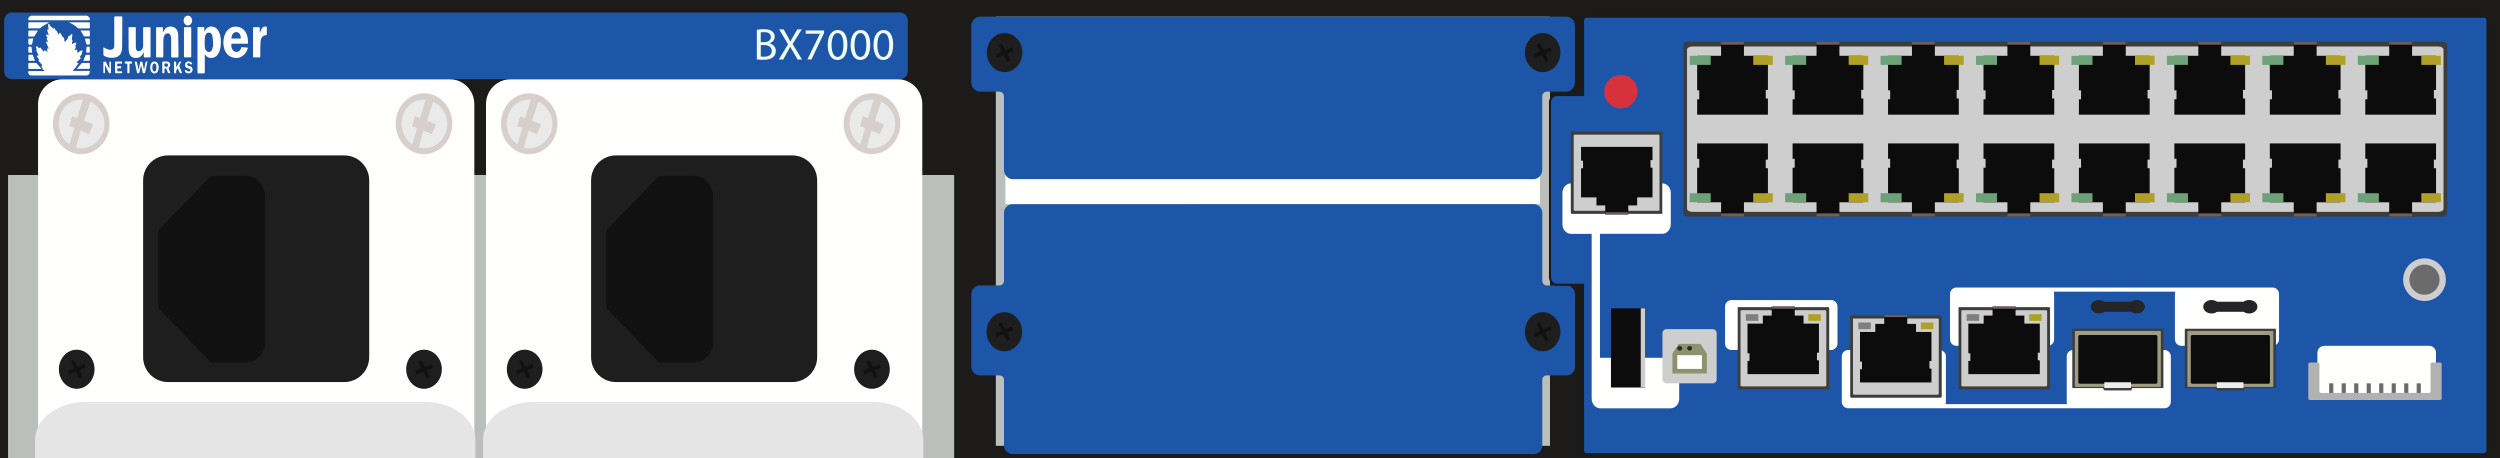 <?xml version="1.0" encoding="utf-8"?>
<!-- Copyright 2022 Virtual Console LLC. All rights reserved. Generator: Adobe Illustrator 26.0.2, SVG Export Plug-In . SVG Version: 6.00 Build 0)  -->
<svg version="1.1" id="Juniper_BX7000" xmlns="http://www.w3.org/2000/svg" xmlns:xlink="http://www.w3.org/1999/xlink" x="0px"
	 y="0px" viewBox="0 0 600 110" enable-background="new 0 0 600 110" xml:space="preserve">
<g>
	<rect fill="#1C1B19" width="600" height="110"/>
	<rect x="1.93" y="42" fill="#BABFBC" width="227.07" height="68"/>
	<rect x="239" y="4" fill="#BABFBC" width="133" height="103"/>
	<g>
		<path fill="#FFFFFD" d="M107.85,110H15.12c-3.31,0-5.99-2.68-5.99-5.99V24.99c0-3.31,2.68-5.99,5.99-5.99h92.73
			c3.31,0,5.99,2.68,5.99,5.99v79.02C113.84,107.32,111.15,110,107.85,110z"/>
		<path fill="#1E1E1E" d="M82.62,91.7H40.34c-3.31,0-5.99-2.68-5.99-5.99V43.29c0-3.31,2.68-5.99,5.99-5.99h42.28
			c3.31,0,5.99,2.68,5.99,5.99v42.41C88.61,89.01,85.93,91.7,82.62,91.7z"/>
		<path fill="#111111" d="M50.16,42.69L38.41,54.85c-0.3,0.31-0.47,0.73-0.47,1.17v17.19c0,0.44,0.17,0.86,0.47,1.17l11.75,12.16
			c0.3,0.31,0.71,0.49,1.14,0.49h7.6c2.61,0,4.73-2.19,4.73-4.89V47.1c0-2.7-2.12-4.89-4.73-4.89h-7.6
			C50.87,42.21,50.47,42.38,50.16,42.69z"/>
		<g>
			<ellipse fill="#D6CFCC" cx="19.49" cy="29.69" rx="6.8" ry="7.3"/>
			<g>
				<path fill="#EAEAEA" d="M19.9,23.88l-1.36,4.47l-1.22-0.45l-0.68,2.38l1.22,0.45l-1.09,3.58l-0.14,0.3
					c-0.82-0.45-1.5-1.34-1.9-2.23c-1.36-2.83-0.41-6.41,2.31-7.9C17.86,24.03,18.94,23.88,19.9,23.88L19.9,23.88z"/>
				<path fill="#EAEAEA" d="M19.35,31.33l2.04,0.89l0.95-2.38l-2.18-0.89l1.5-4.47c0,0,1.5,0.3,2.72,2.53
					c1.5,2.83,0.41,6.41-2.31,7.9c-1.36,0.74-2.72,0.89-3.81,0.45L19.35,31.33z"/>
			</g>
		</g>
		<g>
			<ellipse fill="#D6CFCC" cx="101.76" cy="29.69" rx="6.8" ry="7.3"/>
			<g>
				<path fill="#EAEAEA" d="M102.17,23.88l-1.36,4.47l-1.22-0.45l-0.68,2.38l1.22,0.45l-1.09,3.58l-0.14,0.3
					c-0.82-0.45-1.5-1.34-1.9-2.23c-1.36-2.83-0.41-6.41,2.31-7.9C100.13,24.03,101.22,23.88,102.17,23.88L102.17,23.88z"/>
				<path fill="#EAEAEA" d="M101.63,31.33l2.04,0.89l0.95-2.38l-2.18-0.89l1.5-4.47c0,0,1.5,0.3,2.72,2.53
					c1.5,2.83,0.41,6.41-2.31,7.9c-1.36,0.74-2.72,0.89-3.81,0.45L101.63,31.33z"/>
			</g>
		</g>
		<g>
			<ellipse fill="#1E1E1E" cx="18.41" cy="88.62" rx="4.28" ry="4.69"/>
			<polygon fill="#111111" points="19.82,90.42 19.02,88.86 20.55,88.23 20.24,87.37 18.61,88.04 17.76,86.37 17,86.81 17.81,88.37 
				16.27,89 16.59,89.87 18.23,89.19 19.07,90.87 			"/>
		</g>
		<g>
			<ellipse fill="#1E1E1E" cx="101.76" cy="88.62" rx="4.28" ry="4.69"/>
			<polygon fill="#111111" points="103.17,90.42 102.37,88.86 103.9,88.23 103.6,87.37 101.96,88.04 101.11,86.37 100.36,86.81 
				101.16,88.37 99.62,89 99.94,89.87 101.58,89.19 102.43,90.87 			"/>
		</g>
		<path fill="#E5E5E5" d="M114.07,105.59c0-5.05-5.45-9.14-12.18-9.14H20.6c-6.73,0-12.18,4.09-12.18,9.14V110h105.66V105.59z"/>
	</g>
	<g>
		<path fill="#FFFFFD" d="M215.36,110h-92.73c-3.31,0-5.99-2.68-5.99-5.99V24.99c0-3.31,2.68-5.99,5.99-5.99h92.73
			c3.31,0,5.99,2.68,5.99,5.99v79.02C221.35,107.32,218.67,110,215.36,110z"/>
		<path fill="#1E1E1E" d="M190.13,91.7h-42.28c-3.31,0-5.99-2.68-5.99-5.99V43.29c0-3.31,2.68-5.99,5.99-5.99h42.28
			c3.31,0,5.99,2.68,5.99,5.99v42.41C196.12,89.01,193.44,91.7,190.13,91.7z"/>
		<path fill="#111111" d="M157.68,42.69l-11.75,12.16c-0.3,0.31-0.47,0.73-0.47,1.17v17.19c0,0.44,0.17,0.86,0.47,1.17l11.75,12.16
			c0.3,0.31,0.71,0.49,1.14,0.49h7.6c2.61,0,4.73-2.19,4.73-4.89V47.1c0-2.7-2.12-4.89-4.73-4.89h-7.6
			C158.39,42.21,157.98,42.38,157.68,42.69z"/>
		<g>
			<ellipse fill="#D6CFCC" cx="127" cy="29.69" rx="6.8" ry="7.3"/>
			<g>
				<path fill="#EAEAEA" d="M127.41,23.88l-1.36,4.47l-1.22-0.45l-0.68,2.38l1.22,0.45l-1.09,3.58l-0.14,0.3
					c-0.82-0.45-1.5-1.34-1.9-2.23c-1.36-2.83-0.41-6.41,2.31-7.9C125.37,24.03,126.46,23.88,127.41,23.88L127.41,23.88z"/>
				<path fill="#EAEAEA" d="M126.86,31.33l2.04,0.89l0.95-2.38l-2.18-0.89l1.5-4.47c0,0,1.5,0.3,2.72,2.53
					c1.5,2.83,0.41,6.41-2.31,7.9c-1.36,0.74-2.72,0.89-3.81,0.45L126.86,31.33z"/>
			</g>
		</g>
		<g>
			<ellipse fill="#D6CFCC" cx="209.27" cy="29.69" rx="6.8" ry="7.3"/>
			<g>
				<path fill="#EAEAEA" d="M209.68,23.88l-1.36,4.47l-1.22-0.45l-0.68,2.38l1.22,0.45l-1.09,3.58l-0.14,0.3
					c-0.82-0.45-1.5-1.34-1.9-2.23c-1.36-2.83-0.41-6.41,2.31-7.9C207.64,24.03,208.73,23.88,209.68,23.88L209.68,23.88z"/>
				<path fill="#EAEAEA" d="M209.14,31.33l2.04,0.89l0.95-2.38l-2.18-0.89l1.5-4.47c0,0,1.5,0.3,2.72,2.53
					c1.5,2.83,0.41,6.41-2.31,7.9c-1.36,0.74-2.72,0.89-3.81,0.45L209.14,31.33z"/>
			</g>
		</g>
		<g>
			<ellipse fill="#1E1E1E" cx="125.92" cy="88.62" rx="4.28" ry="4.69"/>
			<polygon fill="#111111" points="127.33,90.42 126.53,88.86 128.06,88.23 127.76,87.37 126.12,88.04 125.27,86.37 124.52,86.81 
				125.32,88.37 123.78,89 124.1,89.87 125.74,89.19 126.59,90.87 			"/>
		</g>
		<g>
			<ellipse fill="#1E1E1E" cx="209.27" cy="88.62" rx="4.28" ry="4.69"/>
			<polygon fill="#111111" points="210.68,90.42 209.89,88.86 211.42,88.23 211.11,87.37 209.47,88.04 208.62,86.37 207.87,86.81 
				208.67,88.37 207.13,89 207.45,89.87 209.09,89.19 209.94,90.87 			"/>
		</g>
		<path fill="#E5E5E5" d="M221.59,105.59c0-5.05-5.45-9.14-12.18-9.14h-81.3c-6.73,0-12.18,4.09-12.18,9.14V110h105.66V105.59z"/>
	</g>
	<rect x="241.3" y="40" fill="#FFFFFD" width="128.28" height="9"/>
	<g>
		<path fill="#1D56A8" d="M375.91,4H235.2c-1.16,0-2.09,1.02-2.09,2.27v13.46c0,1.25,0.94,2.27,2.09,2.27h4.68
			c0.59,0,1.07,0.52,1.07,1.16v17.57c0,1.25,0.94,2.27,2.09,2.27h125.01c1.16,0,2.09-1.02,2.09-2.27V23.16
			c0-0.64,0.48-1.16,1.07-1.16h4.68c1.16,0,2.09-1.02,2.09-2.27V6.27C378,5.02,377.06,4,375.91,4z"/>
		<g>
			<ellipse fill="#1E1E1E" cx="241.1" cy="12.62" rx="4.27" ry="4.69"/>
			<polygon fill="#111111" points="242.5,14.42 241.71,12.86 243.23,12.23 242.93,11.37 241.3,12.04 240.45,10.37 239.7,10.81 
				240.5,12.37 238.97,13 239.28,13.87 240.91,13.19 241.76,14.87 			"/>
		</g>
		<g>
			<ellipse fill="#1E1E1E" cx="370.24" cy="12.62" rx="4.27" ry="4.69"/>
			<polygon fill="#111111" points="371.64,14.42 370.85,12.86 372.37,12.23 372.07,11.37 370.44,12.04 369.59,10.37 368.84,10.81 
				369.64,12.37 368.11,13 368.42,13.87 370.06,13.19 370.9,14.87 			"/>
		</g>
	</g>
	<g>
		<path fill="#1D56A8" d="M375.91,68.51h-4.68c-0.59,0-1.07-0.48-1.07-1.07V51.11c0-1.16-0.94-2.11-2.09-2.11H243.05
			c-1.16,0-2.09,0.94-2.09,2.11v16.32c0,0.59-0.48,1.07-1.07,1.07h-4.68c-1.16,0-2.09,0.94-2.09,2.11v5.33v7.17v4.94
			c0,1.13,0.94,2.04,2.09,2.04h4.68c0.59,0,1.07,0.47,1.07,1.04v15.81c0,1.13,0.94,2.04,2.09,2.04h125.01
			c1.16,0,2.09-0.91,2.09-2.04V91.14c0-0.57,0.48-1.04,1.07-1.04h4.68c1.16,0,2.09-0.91,2.09-2.04v-4.94v-7.17v-5.33
			C378,69.45,377.06,68.51,375.91,68.51z"/>
		<g>
			<ellipse fill="#1E1E1E" cx="241.04" cy="79.62" rx="4.27" ry="4.69"/>
			<polygon fill="#111111" points="242.44,81.42 241.64,79.86 243.17,79.23 242.86,78.37 241.23,79.04 240.39,77.37 239.64,77.81 
				240.44,79.37 238.9,80 239.22,80.87 240.85,80.19 241.7,81.87 			"/>
		</g>
		<g>
			<ellipse fill="#1E1E1E" cx="370.24" cy="79.62" rx="4.27" ry="4.69"/>
			<polygon fill="#111111" points="371.64,81.42 370.85,79.86 372.37,79.23 372.07,78.37 370.44,79.04 369.59,77.37 368.84,77.81 
				369.64,79.37 368.11,80 368.42,80.87 370.06,80.19 370.9,81.87 			"/>
		</g>
	</g>
	<path fill="#1D56A8" stroke="#1A1A1A" stroke-width="0.5" stroke-miterlimit="10" d="M596.15,4H380.78c-0.47,0-0.85,0.38-0.85,0.85
		v17.95h-6.18c-0.97,0-1.75,0.78-1.75,1.75v42.04c0,0.97,0.78,1.75,1.75,1.75h6.18v39.81c0,0.47,0.38,0.85,0.85,0.85h215.36
		c0.47,0,0.85-0.38,0.85-0.85V4.85C597,4.38,596.62,4,596.15,4z"/>
	<g>
		<g>
			<path fill="#3D3D3D" d="M586,52H405.34c-0.72,0-1.34-0.33-1.34-0.75V10.75c0-0.4,0.59-0.75,1.34-0.75H586
				c0.72,0,1.34,0.33,1.34,0.75v40.52C587.32,51.67,586.72,52,586,52z"/>
			<path fill="#CECECE" d="M585.1,50.85H406.23c-0.73,0-1.34-0.32-1.34-0.73V11.88c0-0.39,0.6-0.73,1.34-0.73H585.1
				c0.73,0,1.34,0.32,1.34,0.73v38.25C586.45,50.53,585.83,50.85,585.1,50.85z"/>
		</g>
		<g>
			<g>
				<polygon fill="#0C0C0C" points="584.65,21.58 584.65,13.39 578.9,13.39 578.9,10.45 573.41,10.45 573.41,13.39 567.67,13.39 
					567.67,21.68 568.17,21.68 568.17,23.83 567.67,23.83 567.67,27.52 584.65,27.52 584.65,23.64 584.13,23.64 584.13,21.58 				
					"/>
				<g>
					<rect x="565.87" y="13.39" fill="#6DA278" width="5.05" height="2.18"/>
				</g>
				<g>
					<rect x="581.12" y="13.39" fill="#B0A027" width="4.7" height="2.18"/>
				</g>
				<rect x="573.41" y="10" fill="#705D57" width="5.49" height="0.73"/>
			</g>
			<g>
				<polygon fill="#0C0C0C" points="561.74,21.58 561.74,13.39 555.99,13.39 555.99,10.45 550.5,10.45 550.5,13.39 544.76,13.39 
					544.76,21.68 545.27,21.68 545.27,23.83 544.76,23.83 544.76,27.52 561.74,27.52 561.74,23.64 561.22,23.64 561.22,21.58 				
					"/>
				<g>
					<rect x="542.96" y="13.39" fill="#6DA278" width="5.05" height="2.18"/>
				</g>
				<g>
					<rect x="558.21" y="13.39" fill="#B0A027" width="4.7" height="2.18"/>
				</g>
				<rect x="550.5" y="10" fill="#705D57" width="5.49" height="0.73"/>
			</g>
			<g>
				<polygon fill="#0C0C0C" points="538.83,21.58 538.83,13.39 533.09,13.39 533.09,10.45 527.6,10.45 527.6,13.39 521.85,13.39 
					521.85,21.68 522.36,21.68 522.36,23.83 521.85,23.83 521.85,27.52 538.83,27.52 538.83,23.64 538.31,23.64 538.31,21.58 				
					"/>
				<g>
					<rect x="520.06" y="13.39" fill="#6DA278" width="5.05" height="2.18"/>
				</g>
				<g>
					<rect x="535.3" y="13.39" fill="#B0A027" width="4.7" height="2.18"/>
				</g>
				<rect x="527.6" y="10" fill="#705D57" width="5.49" height="0.73"/>
			</g>
			<g>
				<polygon fill="#0C0C0C" points="515.92,21.58 515.92,13.39 510.18,13.39 510.18,10.45 504.69,10.45 504.69,13.39 498.94,13.39 
					498.94,21.68 499.45,21.68 499.45,23.83 498.94,23.83 498.94,27.52 515.92,27.52 515.92,23.64 515.41,23.64 515.41,21.58 				
					"/>
				<g>
					<rect x="497.15" y="13.39" fill="#6DA278" width="5.05" height="2.18"/>
				</g>
				<g>
					<rect x="512.4" y="13.39" fill="#B0A027" width="4.7" height="2.18"/>
				</g>
				<rect x="504.69" y="10" fill="#705D57" width="5.49" height="0.73"/>
			</g>
			<g>
				<polygon fill="#0C0C0C" points="493.02,21.58 493.02,13.39 487.27,13.39 487.27,10.45 481.78,10.45 481.78,13.39 476.04,13.39 
					476.04,21.68 476.54,21.68 476.54,23.83 476.04,23.83 476.04,27.52 493.02,27.52 493.02,23.64 492.5,23.64 492.5,21.58 				"/>
				<g>
					<rect x="474.24" y="13.39" fill="#6DA278" width="5.05" height="2.18"/>
				</g>
				<g>
					<rect x="489.49" y="13.39" fill="#B0A027" width="4.7" height="2.18"/>
				</g>
				<rect x="481.78" y="10" fill="#705D57" width="5.49" height="0.73"/>
			</g>
			<g>
				<polygon fill="#0C0C0C" points="470.11,21.58 470.11,13.39 464.37,13.39 464.37,10.45 458.87,10.45 458.87,13.39 453.13,13.39 
					453.13,21.68 453.64,21.68 453.64,23.83 453.13,23.83 453.13,27.52 470.11,27.52 470.11,23.64 469.59,23.64 469.59,21.58 				
					"/>
				<g>
					<rect x="451.33" y="13.39" fill="#6DA278" width="5.05" height="2.18"/>
				</g>
				<g>
					<rect x="466.58" y="13.39" fill="#B0A027" width="4.7" height="2.18"/>
				</g>
				<rect x="458.87" y="10" fill="#705D57" width="5.49" height="0.73"/>
			</g>
			<g>
				<polygon fill="#0C0C0C" points="447.2,21.58 447.2,13.39 441.46,13.39 441.46,10.45 435.97,10.45 435.97,13.39 430.22,13.39 
					430.22,21.68 430.73,21.68 430.73,23.83 430.22,23.83 430.22,27.52 447.2,27.52 447.2,23.64 446.69,23.64 446.69,21.58 				"/>
				<g>
					<rect x="428.43" y="13.39" fill="#6DA278" width="5.05" height="2.18"/>
				</g>
				<g>
					<rect x="443.68" y="13.39" fill="#B0A027" width="4.7" height="2.18"/>
				</g>
				<rect x="435.97" y="10" fill="#705D57" width="5.49" height="0.73"/>
			</g>
			<g>
				<polygon fill="#0C0C0C" points="424.3,21.58 424.3,13.39 418.55,13.39 418.55,10.45 413.06,10.45 413.06,13.39 407.32,13.39 
					407.32,21.68 407.82,21.68 407.82,23.83 407.32,23.83 407.32,27.52 424.3,27.52 424.3,23.64 423.78,23.64 423.78,21.58 				"/>
				<g>
					<rect x="405.52" y="13.39" fill="#6DA278" width="5.05" height="2.18"/>
				</g>
				<g>
					<rect x="420.77" y="13.39" fill="#B0A027" width="4.7" height="2.18"/>
				</g>
				<rect x="413.06" y="10" fill="#705D57" width="5.49" height="0.73"/>
			</g>
		</g>
		<g>
			<g>
				<polygon fill="#0C0C0C" points="584.65,40.37 584.65,48.55 578.9,48.55 578.9,51.49 573.41,51.49 573.41,48.55 567.67,48.55 
					567.67,40.26 568.17,40.26 568.17,38.11 567.67,38.11 567.67,34.42 584.65,34.42 584.65,38.31 584.13,38.31 584.13,40.37 				
					"/>
				<g>
					<rect x="565.87" y="46.37" fill="#6DA278" width="5.05" height="2.18"/>
				</g>
				<g>
					<rect x="581.12" y="46.37" fill="#B0A027" width="4.7" height="2.18"/>
				</g>
				<rect x="573.41" y="51.21" fill="#705D57" width="5.49" height="0.73"/>
			</g>
			<g>
				<polygon fill="#0C0C0C" points="561.74,40.37 561.74,48.55 555.99,48.55 555.99,51.49 550.5,51.49 550.5,48.55 544.76,48.55 
					544.76,40.26 545.27,40.26 545.27,38.11 544.76,38.11 544.76,34.42 561.74,34.42 561.74,38.31 561.22,38.31 561.22,40.37 				
					"/>
				<g>
					<rect x="542.96" y="46.37" fill="#6DA278" width="5.05" height="2.18"/>
				</g>
				<g>
					<rect x="558.21" y="46.37" fill="#B0A027" width="4.7" height="2.18"/>
				</g>
				<rect x="550.5" y="51.21" fill="#705D57" width="5.49" height="0.73"/>
			</g>
			<g>
				<polygon fill="#0C0C0C" points="538.83,40.37 538.83,48.55 533.09,48.55 533.09,51.49 527.6,51.49 527.6,48.55 521.85,48.55 
					521.85,40.26 522.36,40.26 522.36,38.11 521.85,38.11 521.85,34.42 538.83,34.42 538.83,38.31 538.31,38.31 538.31,40.37 				
					"/>
				<g>
					<rect x="520.06" y="46.37" fill="#6DA278" width="5.05" height="2.18"/>
				</g>
				<g>
					<rect x="535.3" y="46.37" fill="#B0A027" width="4.7" height="2.18"/>
				</g>
				<rect x="527.6" y="51.21" fill="#705D57" width="5.49" height="0.73"/>
			</g>
			<g>
				<polygon fill="#0C0C0C" points="515.92,40.37 515.92,48.55 510.18,48.55 510.18,51.49 504.69,51.49 504.69,48.55 498.94,48.55 
					498.94,40.26 499.45,40.26 499.45,38.11 498.94,38.11 498.94,34.42 515.92,34.42 515.92,38.31 515.41,38.31 515.41,40.37 				
					"/>
				<g>
					<rect x="497.15" y="46.37" fill="#6DA278" width="5.05" height="2.18"/>
				</g>
				<g>
					<rect x="512.4" y="46.37" fill="#B0A027" width="4.7" height="2.18"/>
				</g>
				<rect x="504.69" y="51.21" fill="#705D57" width="5.49" height="0.73"/>
			</g>
			<g>
				<polygon fill="#0C0C0C" points="493.02,40.37 493.02,48.55 487.27,48.55 487.27,51.49 481.78,51.49 481.78,48.55 476.04,48.55 
					476.04,40.26 476.54,40.26 476.54,38.11 476.04,38.11 476.04,34.42 493.02,34.42 493.02,38.31 492.5,38.31 492.5,40.37 				"/>
				<g>
					<rect x="474.24" y="46.37" fill="#6DA278" width="5.05" height="2.18"/>
				</g>
				<g>
					<rect x="489.49" y="46.37" fill="#B0A027" width="4.7" height="2.18"/>
				</g>
				<rect x="481.78" y="51.21" fill="#705D57" width="5.49" height="0.73"/>
			</g>
			<g>
				<polygon fill="#0C0C0C" points="470.11,40.37 470.11,48.55 464.37,48.55 464.37,51.49 458.87,51.49 458.87,48.55 453.13,48.55 
					453.13,40.26 453.64,40.26 453.64,38.11 453.13,38.11 453.13,34.42 470.11,34.42 470.11,38.31 469.59,38.31 469.59,40.37 				
					"/>
				<g>
					<rect x="451.33" y="46.37" fill="#6DA278" width="5.05" height="2.18"/>
				</g>
				<g>
					<rect x="466.58" y="46.37" fill="#B0A027" width="4.7" height="2.18"/>
				</g>
				<rect x="458.87" y="51.21" fill="#705D57" width="5.49" height="0.73"/>
			</g>
			<g>
				<polygon fill="#0C0C0C" points="447.2,40.37 447.2,48.55 441.46,48.55 441.46,51.49 435.97,51.49 435.97,48.55 430.22,48.55 
					430.22,40.26 430.73,40.26 430.73,38.11 430.22,38.11 430.22,34.42 447.2,34.42 447.2,38.31 446.69,38.31 446.69,40.37 				"/>
				<g>
					<rect x="428.43" y="46.37" fill="#6DA278" width="5.05" height="2.18"/>
				</g>
				<g>
					<rect x="443.68" y="46.37" fill="#B0A027" width="4.7" height="2.18"/>
				</g>
				<rect x="435.97" y="51.21" fill="#705D57" width="5.49" height="0.73"/>
			</g>
			<g>
				<polygon fill="#0C0C0C" points="424.3,40.37 424.3,48.55 418.55,48.55 418.55,51.49 413.06,51.49 413.06,48.55 407.32,48.55 
					407.32,40.26 407.82,40.26 407.82,38.11 407.32,38.11 407.32,34.42 424.3,34.42 424.3,38.31 423.78,38.31 423.78,40.37 				"/>
				<g>
					<rect x="405.52" y="46.37" fill="#6DA278" width="5.05" height="2.18"/>
				</g>
				<g>
					<rect x="420.77" y="46.37" fill="#B0A027" width="4.7" height="2.18"/>
				</g>
				<rect x="413.06" y="51.21" fill="#705D57" width="5.49" height="0.73"/>
			</g>
		</g>
	</g>
	<circle fill="#D7313E" cx="389" cy="22" r="4"/>
	<g>
		<circle fill="#CECECE" cx="581.88" cy="67.12" r="5.12"/>
		<circle fill="#6B6B6B" cx="581.88" cy="67.12" r="3.62"/>
	</g>
	<path fill="#FFFFFD" d="M400.91,85.88h-16.83c-0.03,0-0.06,0.01-0.09,0.01V56.12h14.91c1.15,0,2.09-1.03,2.09-2.3V46.3
		c0-1.27-0.93-2.3-2.09-2.3h-21.83c-1.15,0-2.09,1.03-2.09,2.3v7.53c0,1.27,0.93,2.3,2.09,2.3H382v32.05v7.53v0.09h0.01
		c0.05,1.22,0.95,2.2,2.08,2.2h16.83c1.15,0,2.09-1.03,2.09-2.3v-7.53C403,86.91,402.07,85.88,400.91,85.88z"/>
	<g>
		<rect x="386.63" y="74" fill="#0C0C0C" width="8.18" height="19"/>
		<rect x="393.78" y="74" fill="#CECECE" width="1.03" height="19"/>
	</g>
	<g>
		<path fill="#CECECE" d="M411.06,92h-11.13c-0.52,0-0.94-0.42-0.94-0.94V79.94c0-0.52,0.42-0.94,0.94-0.94h11.13
			c0.52,0,0.94,0.42,0.94,0.94v11.13C412,91.58,411.58,92,411.06,92z"/>
		<path fill="#8D916D" d="M408.12,82.55h-5.23c-0.01,0-0.02,0.01-0.03,0.01l-1.49,2.34c0,0,0,0.01,0,0.01v4.69
			c0,0.02,0.01,0.03,0.03,0.03h8.21c0.02,0,0.03-0.01,0.03-0.03v-4.69c0,0,0-0.01,0-0.01l-1.49-2.34
			C408.14,82.55,408.13,82.55,408.12,82.55z"/>
		<rect x="402.55" y="85.25" fill="#FFFFFD" width="5.91" height="3.29"/>
		<ellipse fill="#2B2B2B" cx="403.14" cy="83.6" rx="0.59" ry="0.55"/>
		<ellipse fill="#2B2B2B" cx="405.5" cy="83.6" rx="0.59" ry="0.55"/>
	</g>
	<g>
		<g>
			<path fill="#3D3D3D" d="M398.72,51.33h-21.38c-0.23,0-0.35-0.12-0.35-0.24V31.82c0-0.12,0.23-0.24,0.35-0.24h21.26
				c0.23,0,0.35,0.12,0.35,0.24v19.14C399.07,51.21,398.95,51.33,398.72,51.33z"/>
			<path fill="#CECECE" d="M398.04,50.6h-20c-0.23,0-0.35-0.12-0.35-0.24V32.56c0-0.12,0.12-0.24,0.35-0.24h19.89
				c0.23,0,0.35,0.12,0.35,0.24v17.92C398.39,50.48,398.16,50.6,398.04,50.6z"/>
		</g>
		<g>
			<polygon fill="#0C0C0C" points="396.6,38.43 396.6,35.25 379.45,35.25 379.45,38.57 379.93,38.57 379.93,40.38 379.45,40.38 
				379.45,47.37 383.15,47.37 383.15,49.3 385.26,49.3 385.26,51.46 390.79,51.46 390.79,49.3 392.92,49.3 392.92,47.37 
				396.6,47.37 396.6,40.24 396.12,40.24 396.12,38.43 			"/>
			<rect x="385.26" y="50.93" fill="#705D57" width="5.53" height="0.53"/>
		</g>
	</g>
	<path fill="#FFFFFD" d="M439.45,84h-23.89c-0.86,0-1.55-0.7-1.55-1.55v-8.89c0-0.86,0.7-1.55,1.55-1.55h23.89
		c0.86,0,1.55,0.7,1.55,1.55v8.89C441,83.3,440.3,84,439.45,84z"/>
	<g>
		<g>
			<g>
				<path fill="#3D3D3D" d="M417.28,73.71h21.38c0.23,0,0.35,0.12,0.35,0.24v19.27c0,0.12-0.23,0.24-0.35,0.24h-21.26
					c-0.23,0-0.35-0.12-0.35-0.24V74.08C416.93,73.83,417.05,73.71,417.28,73.71z"/>
				<path fill="#CECECE" d="M417.96,74.44h20c0.23,0,0.35,0.12,0.35,0.24v17.81c0,0.12-0.12,0.24-0.35,0.24h-19.89
					c-0.23,0-0.35-0.12-0.35-0.24V74.56C417.61,74.56,417.84,74.44,417.96,74.44z"/>
			</g>
			<g>
				<polygon fill="#0C0C0C" points="419.4,86.61 419.4,89.79 436.55,89.79 436.55,86.47 436.07,86.47 436.07,84.65 436.55,84.65 
					436.55,77.67 432.85,77.67 432.85,75.74 430.74,75.74 430.74,73.58 425.21,73.58 425.21,75.74 423.08,75.74 423.08,77.67 
					419.4,77.67 419.4,84.79 419.88,84.79 419.88,86.61 				"/>
				<rect x="425.21" y="73.58" fill="#705D57" width="5.53" height="0.53"/>
			</g>
		</g>
		<rect x="419" y="75.4" fill="#7F7F7F" width="3" height="1.6"/>
		<rect x="434" y="75.4" fill="#B0A027" width="3" height="1.6"/>
	</g>
	<path fill="#FFFFFD" d="M519.45,84h-21.89c-0.86,0-1.55,0.7-1.55,1.55v10.89c0,0.2,0.04,0.38,0.11,0.55h-29.21
		c0.07-0.17,0.11-0.36,0.11-0.55V85.55c0-0.86-0.7-1.55-1.55-1.55h-21.89c-0.86,0-1.55,0.7-1.55,1.55v10.89
		c0,0.86,0.7,1.55,1.55,1.55H465h0.45h32.11H499h20.45c0.86,0,1.55-0.7,1.55-1.55V85.55C521,84.7,520.3,84,519.45,84z"/>
	<path fill="#FFFFFD" d="M469.55,83h21.89c0.86,0,1.55-0.7,1.55-1.55V70.55c0-0.2-0.04-0.38-0.11-0.55h29.21
		c-0.07,0.17-0.11,0.36-0.11,0.55v10.89c0,0.86,0.7,1.55,1.55,1.55h21.89c0.86,0,1.55-0.7,1.55-1.55V70.55
		c0-0.86-0.7-1.55-1.55-1.55H524h-0.45h-32.11H490h-20.45c-0.86,0-1.55,0.7-1.55,1.55v10.89C468,82.3,468.7,83,469.55,83z"/>
	<line fill="#FFFFFD" x1="465.45" y1="98" x2="497.55" y2="98"/>
	<g>
		<g>
			<g>
				<path fill="#3D3D3D" d="M444.28,75.71h21.38c0.23,0,0.35,0.12,0.35,0.24v19.27c0,0.12-0.23,0.24-0.35,0.24h-21.26
					c-0.23,0-0.35-0.12-0.35-0.24V76.08C443.93,75.83,444.05,75.71,444.28,75.71z"/>
				<path fill="#CECECE" d="M444.96,76.44h20c0.23,0,0.35,0.12,0.35,0.24v17.81c0,0.12-0.12,0.24-0.35,0.24h-19.89
					c-0.23,0-0.35-0.12-0.35-0.24V76.56C444.61,76.56,444.84,76.44,444.96,76.44z"/>
			</g>
			<g>
				<polygon fill="#0C0C0C" points="446.4,88.61 446.4,91.79 463.55,91.79 463.55,88.47 463.07,88.47 463.07,86.65 463.55,86.65 
					463.55,79.67 459.85,79.67 459.85,77.74 457.74,77.74 457.74,75.58 452.21,75.58 452.21,77.74 450.08,77.74 450.08,79.67 
					446.4,79.67 446.4,86.79 446.88,86.79 446.88,88.61 				"/>
				<rect x="452.21" y="75.58" fill="#705D57" width="5.53" height="0.53"/>
			</g>
		</g>
		<rect x="446" y="77.4" fill="#7F7F7F" width="3" height="1.6"/>
		<rect x="461" y="77.4" fill="#B0A027" width="3" height="1.6"/>
	</g>
	<g>
		<path fill="#232526" d="M512.78,72c-0.5,0-0.96,0.16-1.31,0.41h-6.38c-0.35-0.25-0.81-0.41-1.31-0.41c-1.1,0-2,0.73-2,1.62
			c0,0.9,0.9,1.62,2,1.62c0.5,0,0.96-0.16,1.31-0.41h6.38c0.35,0.25,0.81,0.41,1.31,0.41c1.1,0,2-0.73,2-1.62
			C514.78,72.73,513.89,72,512.78,72z"/>
		<g>
			<g>
				<polygon fill="#3D3D3D" points="504.33,92.51 512.01,92.51 511.52,93.69 505.02,93.69 				"/>
				<g>
					<path fill="#3D3D3D" d="M519.17,93.13H497.4c-0.03,0-0.05-0.17-0.05-0.39V79.29c0-0.22,0.02-0.39,0.05-0.39h21.77
						c0.03,0,0.05,0.17,0.05,0.39v13.45C519.22,92.95,519.2,93.13,519.17,93.13z"/>
				</g>
				<g>
					<path fill="#A09C83" d="M518.55,92.86h-20.53c-0.03,0-0.05-0.17-0.05-0.37V79.8c0-0.2,0.02-0.37,0.05-0.37h20.53
						c0.03,0,0.05,0.17,0.05,0.37v12.69C518.6,92.69,518.58,92.86,518.55,92.86z"/>
				</g>
			</g>
			<g>
				<path fill="#0C0C0C" d="M517.41,92.1h-18.25c-0.2,0-0.37-0.17-0.37-0.37V80.77c0-0.2,0.17-0.37,0.37-0.37h18.25
					c0.2,0,0.37,0.17,0.37,0.37v10.96C517.78,91.93,517.62,92.1,517.41,92.1z"/>
				<rect x="505.04" y="91.74" fill="#EDEDED" width="6.39" height="1.39"/>
			</g>
		</g>
	</g>
	<g>
		<g>
			<g>
				<polygon fill="#3D3D3D" points="531.33,92.51 539.01,92.51 538.52,93.69 532.02,93.69 				"/>
				<g>
					<path fill="#3D3D3D" d="M546.17,93.13H524.4c-0.03,0-0.05-0.17-0.05-0.39V79.29c0-0.22,0.02-0.39,0.05-0.39h21.77
						c0.03,0,0.05,0.17,0.05,0.39v13.45C546.22,92.95,546.2,93.13,546.17,93.13z"/>
				</g>
				<g>
					<path fill="#A09C83" d="M545.55,92.86h-20.53c-0.03,0-0.05-0.17-0.05-0.37V79.8c0-0.2,0.02-0.37,0.05-0.37h20.53
						c0.03,0,0.05,0.17,0.05,0.37v12.69C545.6,92.69,545.58,92.86,545.55,92.86z"/>
				</g>
			</g>
			<g>
				<path fill="#0C0C0C" d="M544.41,92.1h-18.25c-0.2,0-0.37-0.17-0.37-0.37V80.77c0-0.2,0.17-0.37,0.37-0.37h18.25
					c0.2,0,0.37,0.17,0.37,0.37v10.96C544.78,91.93,544.62,92.1,544.41,92.1z"/>
				<rect x="532.04" y="91.74" fill="#EDEDED" width="6.39" height="1.39"/>
			</g>
		</g>
		<path fill="#232526" d="M539.78,72c-0.5,0-0.96,0.16-1.31,0.41h-6.38c-0.35-0.25-0.81-0.41-1.31-0.41c-1.1,0-2,0.73-2,1.62
			c0,0.9,0.9,1.62,2,1.62c0.5,0,0.96-0.16,1.31-0.41h6.38c0.35,0.25,0.81,0.41,1.31,0.41c1.1,0,2-0.73,2-1.62
			C541.78,72.73,540.89,72,539.78,72z"/>
	</g>
	<g>
		<g>
			<g>
				<path fill="#3D3D3D" d="M470.28,73.71h21.38c0.23,0,0.35,0.12,0.35,0.24v19.27c0,0.12-0.23,0.24-0.35,0.24h-21.26
					c-0.23,0-0.35-0.12-0.35-0.24V74.08C469.93,73.83,470.05,73.71,470.28,73.71z"/>
				<path fill="#CECECE" d="M470.96,74.44h20c0.23,0,0.35,0.12,0.35,0.24v17.81c0,0.12-0.12,0.24-0.35,0.24h-19.89
					c-0.23,0-0.35-0.12-0.35-0.24V74.56C470.61,74.56,470.84,74.44,470.96,74.44z"/>
			</g>
			<g>
				<polygon fill="#0C0C0C" points="472.4,86.61 472.4,89.79 489.55,89.79 489.55,86.47 489.07,86.47 489.07,84.65 489.55,84.65 
					489.55,77.67 485.85,77.67 485.85,75.74 483.74,75.74 483.74,73.58 478.21,73.58 478.21,75.74 476.08,75.74 476.08,77.67 
					472.4,77.67 472.4,84.79 472.88,84.79 472.88,86.61 				"/>
				<rect x="478.21" y="73.58" fill="#705D57" width="5.53" height="0.53"/>
			</g>
		</g>
		<rect x="472" y="75.4" fill="#7F7F7F" width="3" height="1.6"/>
		<rect x="487" y="75.4" fill="#B0A027" width="3" height="1.6"/>
	</g>
	<g>
		<path fill="#FFFFFD" d="M582.98,96h-25.15c-0.91,0-1.65-0.74-1.65-1.65v-9.7c0-0.91,0.74-1.65,1.65-1.65h25.15
			c0.91,0,1.65,0.74,1.65,1.65v9.7C584.63,95.26,583.89,96,582.98,96z"/>
		<g>
			<g>
				<rect x="580" y="92" fill="#6B6B6B" width="1" height="3"/>
			</g>
			<g>
				<rect x="577" y="92" fill="#6B6B6B" width="1" height="3"/>
			</g>
			<g>
				<rect x="574" y="92" fill="#6B6B6B" width="1" height="3"/>
			</g>
			<g>
				<rect x="571" y="92" fill="#6B6B6B" width="1" height="3"/>
			</g>
			<g>
				<rect x="568" y="92" fill="#6B6B6B" width="1" height="3"/>
			</g>
			<g>
				<rect x="565" y="92" fill="#6B6B6B" width="1" height="3"/>
			</g>
			<g>
				<rect x="562" y="92" fill="#6B6B6B" width="1" height="3"/>
			</g>
			<g>
				<rect x="559" y="92" fill="#6B6B6B" width="1" height="3"/>
			</g>
		</g>
		<path fill="#B2B2B2" d="M583.33,87.3v6.71c0,0.17-0.21,0.3-0.48,0.3h-25.71c-0.26,0-0.48-0.14-0.48-0.3V87.3
			c0-0.17-0.21-0.3-0.48-0.3h-1.71c-0.26,0-0.48,0.14-0.48,0.3v7.01v1.39c0,0.17,0.21,0.3,0.48,0.3h2.19h26.67h2.19
			c0.26,0,0.48-0.14,0.48-0.3v-1.39V87.3c0-0.17-0.21-0.3-0.48-0.3h-1.71C583.55,87,583.33,87.14,583.33,87.3z"/>
	</g>
	<g>
		<path fill="#1D56A8" d="M215.98,19H2.89C1.85,19,1,18.15,1,17.11V4.89C1,3.85,1.85,3,2.89,3h213.09c1.05,0,1.89,0.85,1.89,1.89
			v12.21C217.88,18.15,217.03,19,215.98,19z"/>
		<g>
			<g>
				<g>
					<path fill="#FFFFFF" d="M52.29,7.2c-0.72-1.1-2.51-1.22-3.1,0.21c-0.02,0.05-0.06,0.09-0.1,0.13
						c-0.05-0.28-0.05-0.55-0.05-0.81c0-0.17-0.04-0.23-0.19-0.23c-0.42,0.01-0.85,0.01-1.26,0c-0.15,0-0.19,0.07-0.19,0.23
						c0,3.55,0,7.09,0,10.64c0,0.17,0.05,0.26,0.2,0.24c0.42-0.01,0.85-0.01,1.26,0c0.21,0.01,0.29-0.07,0.29-0.32
						c-0.01-1.32,0-2.63,0-3.96c0-0.11,0.01-0.21,0.01-0.32c0.57,0.94,1.43,1.02,2.13,0.79c0.8-0.26,1.23-0.94,1.48-1.83
						c0.27-0.97,0.29-1.97,0.17-2.97C52.86,8.35,52.64,7.75,52.29,7.2z M50.99,11.63c-0.11,0.36-0.26,0.7-0.61,0.81
						c-0.58,0.19-1.17-0.35-1.22-1.13c-0.02-0.39-0.04-0.77-0.05-1.29c0.02-0.34,0.05-0.79,0.1-1.25c0.02-0.16,0.1-0.34,0.17-0.47
						c0.2-0.35,0.5-0.51,0.85-0.47c0.34,0.03,0.58,0.27,0.68,0.63c0.11,0.42,0.17,0.85,0.2,1.28
						C51.17,10.36,51.18,11.01,50.99,11.63z"/>
					<path fill="#FFFFFF" d="M55.8,10.49c1.16,0.01,2.31,0,3.46,0c0.27,0,0.29-0.01,0.27-0.35c-0.01-0.27-0.02-0.54-0.06-0.81
						c-0.2-1.71-1.21-2.82-2.68-2.94c-1.39-0.11-2.53,0.78-2.97,2.32c-0.22,0.77-0.26,1.54-0.14,2.34c0.2,1.29,0.81,2.22,1.87,2.63
						c1.08,0.43,2.13,0.31,3.05-0.59c0.44-0.43,0.75-0.95,0.9-1.65c-0.5-0.05-0.96-0.09-1.42-0.13c-0.14-0.01-0.19,0.03-0.22,0.2
						c-0.15,0.64-0.73,1.06-1.29,0.93c-0.71-0.16-1.08-0.77-1.06-1.65C55.52,10.55,55.59,10.49,55.8,10.49z M56.81,7.71
						c0.62,0.07,1.05,0.73,0.96,1.54c-0.73,0-1.47,0-2.23,0C55.6,8.22,56.08,7.64,56.81,7.71z"/>
					<path fill="#FFFFFF" d="M42.77,8.39c-0.01-0.47-0.12-0.91-0.37-1.3c-0.6-0.93-2.4-1.11-3.06,0.27
						c-0.05,0.12-0.12,0.23-0.17,0.35c-0.02-0.01-0.05-0.01-0.07-0.03c0-0.31,0-0.63,0-0.94c0-0.15-0.04-0.23-0.17-0.21
						c-0.42,0.01-0.86,0.01-1.28,0c-0.14,0-0.19,0.05-0.19,0.21c0.01,0.27,0,0.52,0,0.79c0,1.97,0,3.93,0,5.91
						c0,0.34,0,0.34,0.3,0.34c0.39,0,0.78-0.01,1.17,0c0.22,0.01,0.27-0.08,0.27-0.34c-0.01-1.17-0.01-2.34,0-3.5
						c0-0.47,0.02-0.95,0.22-1.38c0.19-0.42,0.56-0.62,1-0.54c0.31,0.05,0.55,0.35,0.6,0.79c0.02,0.21,0.05,0.44,0.05,0.66
						c0,1.34,0,2.69,0,4.04c0,0.19,0.04,0.28,0.22,0.28c0.45-0.01,0.9-0.01,1.34,0c0.16,0,0.21-0.05,0.2-0.24
						c-0.01-0.51,0-1.02,0-1.53C42.8,10.79,42.8,9.59,42.77,8.39z"/>
					<path fill="#FFFFFF" d="M35.9,6.51c-0.42,0.01-0.86,0.01-1.28,0c-0.21-0.01-0.27,0.07-0.27,0.32c0.01,1.38,0.01,2.77,0,4.14
						c0,0.62-0.29,1.09-0.73,1.26c-0.54,0.21-0.97-0.09-1.01-0.71c-0.01-0.23-0.02-0.46-0.02-0.68c0-1.34,0-2.67,0-4.02
						c0-0.23-0.05-0.34-0.26-0.32c-0.41,0.03-0.82,0.01-1.23,0c-0.2-0.01-0.25,0.07-0.25,0.3c0.01,1.58,0,3.17,0.01,4.74
						c0,0.26,0.01,0.51,0.05,0.77c0.11,0.74,0.42,1.32,1.08,1.52c0.24,0.07,0.49,0.09,0.73,0.08c0.73-0.01,1.29-0.38,1.63-1.17
						c0.02-0.07,0.06-0.12,0.09-0.17c0.02,0,0.04,0,0.06,0.01c0,0.32,0,0.64,0,0.97c0,0.17,0.04,0.23,0.19,0.23
						c0.41-0.01,0.82-0.01,1.23,0c0.16,0,0.21-0.05,0.21-0.24c0-2.26,0-4.51,0-6.78C36.11,6.56,36.05,6.51,35.9,6.51z"/>
					<path fill="#FFFFFF" d="M29.1,3.93c-0.41,0.01-0.82,0-1.23,0c-0.45,0-0.45,0-0.45,0.51c0,2.18,0,4.34,0,6.51
						c0,0.42-0.12,0.77-0.47,0.9c-0.25,0.09-0.54,0.16-0.78,0.09c-0.46-0.13-0.9-0.36-1.36-0.58c0,0.54,0.01,1.09,0,1.64
						c0,0.21,0.06,0.34,0.22,0.43c0.71,0.4,1.46,0.48,2.23,0.42c1.44-0.13,2.02-1.05,2.05-2.48c0.05-2.4,0.02-4.79,0.04-7.2
						C29.34,3.99,29.28,3.93,29.1,3.93z"/>
					<path fill="#FFFFFF" d="M63.79,6.36c-0.56-0.04-0.93,0.26-1.19,0.94c-0.06,0.17-0.12,0.36-0.21,0.62
						c-0.04-0.12-0.05-0.15-0.05-0.17c0-0.32-0.01-0.63,0-0.95c0-0.19-0.04-0.28-0.22-0.28c-0.4,0.01-0.8,0.01-1.19,0
						c-0.15,0-0.21,0.05-0.21,0.24c0,2.26,0,4.51,0,6.77c0,0.19,0.06,0.24,0.21,0.24c0.42-0.01,0.86-0.01,1.28,0
						c0.2,0.01,0.26-0.07,0.26-0.31c0-1.06,0-2.12,0.04-3.18c0.04-1.05,0.42-1.81,1.39-1.85c0.05,0,0.12-0.13,0.12-0.2
						c0.01-0.52,0-1.05,0.01-1.58C64.02,6.43,63.95,6.38,63.79,6.36z"/>
					<path fill="#FFFFFF" d="M45.63,6.51c-0.42,0.01-0.86,0.01-1.28,0c-0.15,0-0.2,0.05-0.2,0.23c0,2.27,0,4.54,0,6.79
						c0,0.17,0.05,0.23,0.2,0.23c0.42-0.01,0.86-0.01,1.28,0c0.21,0.01,0.27-0.07,0.27-0.31c-0.01-1.1,0-2.2,0-3.29
						c0-1.11,0-2.23,0-3.34C45.9,6.58,45.84,6.51,45.63,6.51z"/>
					<path fill="#FFFFFF" d="M45.09,3.76c-0.57,0-1.02,0.51-1.02,1.17c0,0.66,0.45,1.18,1.01,1.18s1.02-0.52,1.03-1.17
						C46.12,4.3,45.65,3.76,45.09,3.76z"/>
				</g>
				<g>
					<path fill="#FFFFFF" d="M34.59,16.66c0.1-0.51,0.2-1.01,0.3-1.52c0.09-0.42,0.09-0.42,0.49-0.35
						c-0.06,0.28-0.11,0.56-0.17,0.85c-0.12,0.56-0.26,1.13-0.36,1.71c-0.05,0.26-0.2,0.21-0.34,0.23
						c-0.15,0.01-0.25-0.03-0.29-0.23c-0.1-0.52-0.22-1.05-0.35-1.65c-0.05,0.12-0.07,0.17-0.09,0.24c-0.11,0.48-0.2,0.98-0.32,1.46
						c-0.01,0.08-0.14,0.16-0.2,0.16c-0.12-0.01-0.31,0.12-0.37-0.12c-0.2-0.87-0.39-1.75-0.57-2.61c0.04-0.03,0.05-0.04,0.06-0.04
						c0.45-0.04,0.46-0.04,0.56,0.48c0.09,0.46,0.17,0.91,0.29,1.45c0.05-0.12,0.07-0.17,0.09-0.23c0.1-0.5,0.22-0.99,0.3-1.5
						c0.04-0.21,0.14-0.21,0.27-0.21s0.26-0.01,0.3,0.21c0.09,0.5,0.21,0.99,0.31,1.49c0.01,0.07,0.04,0.12,0.06,0.19
						C34.55,16.66,34.57,16.66,34.59,16.66z"/>
					<path fill="#FFFFFF" d="M40.46,16.35c0.14,0.38,0.27,0.77,0.42,1.21c-0.17,0-0.32,0.01-0.47-0.01
						c-0.06-0.01-0.12-0.09-0.15-0.16c-0.07-0.19-0.14-0.38-0.2-0.56c-0.15-0.43-0.15-0.43-0.58-0.36c0,0.28-0.01,0.58,0,0.86
						c0.01,0.23-0.09,0.26-0.24,0.24c-0.14-0.01-0.3,0.05-0.29-0.23c0.01-0.78,0.01-1.57,0-2.35c0-0.19,0.06-0.23,0.2-0.23
						c0.31,0.01,0.62,0,0.93,0c0.39,0,0.65,0.21,0.73,0.58c0.1,0.39,0,0.67-0.34,0.95C40.49,16.3,40.49,16.33,40.46,16.35z
						 M39.44,15.62c0.05,0.15,0.09,0.38,0.15,0.39c0.17,0.04,0.36,0.03,0.54-0.03c0.2-0.07,0.27-0.39,0.15-0.59
						c-0.09-0.15-0.47-0.27-0.7-0.15C39.51,15.28,39.49,15.47,39.44,15.62z"/>
					<path fill="#FFFFFF" d="M25.19,15.71c0,0.54,0,1.06,0,1.6c0,0.16-0.01,0.27-0.19,0.27c-0.16,0-0.2-0.08-0.2-0.26
						c0-0.78,0-1.54,0-2.32c0-0.17,0.05-0.21,0.2-0.24c0.27-0.03,0.44,0.07,0.56,0.38c0.19,0.44,0.41,0.86,0.62,1.29
						c0.02,0,0.04-0.01,0.06-0.01c0.01-0.08,0.02-0.16,0.02-0.24c0-0.4,0.01-0.81,0-1.2c0-0.19,0.07-0.21,0.21-0.21
						c0.15,0,0.17,0.07,0.17,0.23c0,0.75,0,1.5-0.01,2.27c0,0.11-0.05,0.28-0.1,0.3c-0.15,0.01-0.32,0.09-0.44-0.13
						c-0.24-0.5-0.49-0.98-0.72-1.48c-0.04-0.08-0.09-0.16-0.12-0.24C25.23,15.7,25.21,15.71,25.19,15.71z"/>
					<path fill="#FFFFFF" d="M38.1,16.21c-0.02,0.16-0.02,0.32-0.06,0.47c-0.14,0.66-0.54,0.99-1.1,0.94
						c-0.47-0.05-0.83-0.5-0.87-1.11c-0.02-0.38-0.02-0.77,0.12-1.11c0.19-0.43,0.49-0.66,0.9-0.64c0.4,0,0.72,0.23,0.87,0.68
						c0.09,0.26,0.11,0.52,0.17,0.79C38.11,16.19,38.1,16.21,38.1,16.21z M37.56,16.17c-0.02-0.2-0.05-0.4-0.1-0.59
						c-0.05-0.21-0.19-0.34-0.39-0.35c-0.2,0-0.34,0.11-0.4,0.32c-0.14,0.42-0.15,0.85-0.01,1.28c0.07,0.23,0.21,0.32,0.42,0.32
						c0.2,0,0.31-0.15,0.36-0.34C37.5,16.58,37.53,16.38,37.56,16.17z"/>
					<path fill="#FFFFFF" d="M42.34,16.06c0.19-0.31,0.39-0.62,0.54-0.95c0.15-0.31,0.34-0.4,0.65-0.31
						c-0.09,0.16-0.16,0.35-0.27,0.47c-0.27,0.32-0.26,0.64-0.06,1.02c0.19,0.39,0.34,0.81,0.5,1.22c-0.42,0.15-0.52,0.09-0.7-0.32
						c-0.1-0.26-0.21-0.51-0.31-0.77c0-0.01-0.02-0.01-0.06-0.04c-0.17,0.28-0.41,0.52-0.35,0.93c0.04,0.24-0.07,0.28-0.25,0.27
						c-0.16-0.01-0.27,0-0.27-0.26c0.01-0.77,0.01-1.53,0-2.3c0-0.24,0.09-0.26,0.25-0.26c0.15,0.01,0.29-0.03,0.27,0.24
						c-0.02,0.34,0,0.68,0,1.02C42.29,16.05,42.32,16.05,42.34,16.06z"/>
					<path fill="#FFFFFF" d="M27.6,16.15c0-0.38,0-0.77,0-1.14c0-0.17,0.04-0.24,0.19-0.24c0.44,0.01,0.88,0.01,1.32,0
						c0.17,0,0.2,0.09,0.2,0.26c0,0.19-0.05,0.26-0.21,0.24c-0.24-0.01-0.49,0.01-0.72-0.01c-0.24-0.03-0.26,0.11-0.26,0.32
						c0,0.21,0.04,0.34,0.25,0.31c0.17-0.03,0.36,0,0.55,0c0.16-0.01,0.17,0.09,0.16,0.24c0,0.13,0.01,0.27-0.16,0.27
						c-0.2-0.01-0.4,0-0.58,0c-0.15-0.01-0.21,0.05-0.2,0.23c0,0.01,0,0.04,0,0.05c0,0.44,0,0.44,0.36,0.44c0.22,0,0.44,0.01,0.66,0
						c0.16,0,0.16,0.11,0.16,0.24c0,0.13-0.02,0.21-0.16,0.21c-0.46,0-0.92,0-1.38,0c-0.14,0-0.16-0.09-0.16-0.21
						C27.6,16.94,27.6,16.54,27.6,16.15z"/>
					<path fill="#FFFFFF" d="M46.13,15.35c-0.2,0.08-0.36,0.26-0.56-0.04c-0.14-0.2-0.36-0.15-0.55-0.05
						c-0.06,0.03-0.12,0.16-0.1,0.23c0.02,0.09,0.1,0.21,0.17,0.24c0.2,0.09,0.41,0.13,0.61,0.2c0.22,0.08,0.41,0.24,0.49,0.52
						c0.1,0.38-0.02,0.79-0.32,0.98c-0.41,0.26-0.85,0.24-1.26-0.01c-0.06-0.04-0.12-0.09-0.15-0.16c-0.05-0.12-0.14-0.3-0.09-0.38
						c0.06-0.15,0.36-0.09,0.47,0.05c0.17,0.24,0.5,0.31,0.72,0.15c0.19-0.12,0.2-0.39,0-0.51c-0.1-0.07-0.22-0.09-0.35-0.13
						s-0.26-0.07-0.39-0.13c-0.49-0.24-0.57-0.93-0.17-1.34C45.03,14.55,45.95,14.69,46.13,15.35z"/>
					<path fill="#FFFFFF" d="M30.56,16.42c0-0.31-0.01-0.6,0-0.91c0.01-0.19-0.05-0.26-0.21-0.24c-0.06,0-0.12,0-0.19,0
						c-0.16,0.03-0.22-0.05-0.22-0.26c0-0.2,0.07-0.26,0.24-0.26c0.45,0.01,0.9,0.01,1.34,0c0.17,0,0.2,0.08,0.2,0.26
						c0,0.17-0.04,0.26-0.2,0.26c-0.46-0.01-0.44-0.08-0.44,0.52c0,0.51-0.01,1.02,0,1.52c0.01,0.26-0.11,0.26-0.27,0.26
						c-0.17,0-0.27-0.01-0.26-0.27C30.57,17.01,30.56,16.72,30.56,16.42z"/>
				</g>
			</g>
			<g>
				<g>
					<path fill="#FFFFFF" d="M7.1,4.86c4.68,0,9.36,0,14.04,0c0.46,0,0.56-0.13,0.35-0.58c-0.09-0.17-0.27-0.31-0.44-0.44
						c-0.04-0.04-0.11-0.05-0.16-0.08c-4.47,0-8.94,0-13.4,0C7.42,3.79,7.36,3.81,7.3,3.84C7,3.96,6.81,4.23,6.8,4.54
						C6.79,4.86,6.79,4.86,7.1,4.86z"/>
					<path fill="#FFFFFF" d="M21.3,17.01c-1.19,0-2.4,0-3.6,0c-0.09,0-0.17-0.01-0.26-0.03c0.29-0.32,0.55-0.62,0.81-0.91
						c0.06-0.07,0.11-0.15,0.15-0.23c0.05-0.08,0.07-0.19,0.14-0.27c0.05-0.07,0.15-0.09,0.2-0.16c0.05-0.05,0.09-0.15,0.07-0.2
						c-0.01-0.05-0.1-0.11-0.16-0.13c-0.07-0.04-0.17-0.04-0.32-0.08c0.31-0.3,0.58-0.55,0.86-0.81c0.29-0.26,0.27-0.35-0.07-0.54
						c0.15-0.19,0.31-0.36,0.45-0.55c0.05-0.05,0.11-0.17,0.1-0.2c-0.15-0.21,0.02-0.35,0.1-0.51c0.04-0.08,0.02-0.17,0.02-0.27
						c-0.09,0-0.2-0.04-0.27,0c-0.26,0.13-0.51,0.3-0.77,0.44c-0.07,0.04-0.14,0.07-0.22,0.12c0-0.23,0.01-0.4,0-0.59
						c-0.01-0.08-0.06-0.17-0.11-0.2c-0.05-0.03-0.16,0.01-0.2,0.05c-0.11,0.16-0.2,0.13-0.34,0.01c0.1-0.16,0.2-0.3,0.27-0.46
						c0.04-0.09,0.06-0.27,0.01-0.3C18,11.09,18.07,11,18.12,10.88c0.05-0.09,0.11-0.2,0.15-0.31c0.02-0.11,0.02-0.23,0.04-0.34
						c-0.1,0-0.22-0.01-0.31,0.03c-0.24,0.08-0.46,0.2-0.76,0.34c0.04-0.21,0.06-0.35,0.09-0.5c0.04-0.2,0.17-0.4-0.06-0.56
						c-0.02-0.01-0.01-0.11-0.01-0.16c0.04-0.34,0.07-0.67,0.1-1.01c0-0.07-0.05-0.19-0.1-0.21c-0.05-0.03-0.16,0.04-0.21,0.09
						c-0.09,0.11-0.15,0.24-0.24,0.38c-0.24-0.19-0.32-0.04-0.4,0.16c-0.07,0.19-0.15,0.39-0.24,0.58
						c-0.02,0.07-0.06,0.12-0.11,0.17c-0.09,0.09-0.17,0.19-0.26,0.28c-0.07,0.08-0.16,0.15-0.3,0.27c-0.04-0.35-0.07-0.62-0.1-0.87
						c-0.01-0.15-0.06-0.24-0.22-0.24c-0.06,0-0.14-0.07-0.17-0.13c-0.15-0.28-0.29-0.58-0.45-0.85c-0.04-0.07-0.14-0.13-0.2-0.12
						c-0.07,0.01-0.14,0.11-0.17,0.19c-0.05,0.05-0.06,0.16-0.1,0.27c-0.15-0.23-0.25-0.46-0.35-0.68c-0.06-0.15-0.1-0.34-0.32-0.31
						c-0.02,0-0.07-0.07-0.1-0.12c-0.04-0.09-0.06-0.2-0.11-0.28c-0.06-0.09-0.14-0.17-0.21-0.27c-0.07,0.07-0.15,0.15-0.22,0.23
						c-0.01,0.01-0.04,0.01-0.07,0.03c-0.04-0.09-0.05-0.2-0.1-0.28c-0.05-0.07-0.14-0.17-0.17-0.16c-0.2,0.07-0.22-0.08-0.29-0.2
						c-0.07-0.13-0.15-0.28-0.25-0.42c-0.06-0.07-0.16-0.11-0.25-0.17c-0.04,0.11-0.1,0.2-0.1,0.3c0.02,0.35,0.07,0.7,0.11,1.05
						c-0.34,0.01-0.37,0.08-0.27,0.4c0.1,0.32,0.2,0.63,0.32,1.02c-0.16-0.08-0.25-0.15-0.35-0.17c-0.09-0.03-0.19,0-0.27,0
						c0,0.09-0.01,0.2,0.02,0.28c0.09,0.17,0.2,0.32,0.3,0.5c-0.24,0.11-0.24,0.27-0.12,0.44c0.1,0.16,0.19,0.34,0.27,0.5
						c-0.07,0.01-0.1,0-0.12-0.01c-0.11-0.04-0.22-0.07-0.34-0.09c0,0.12-0.02,0.26,0.01,0.35c0.16,0.4,0.35,0.78,0.51,1.18
						c0.02,0.07,0.05,0.13,0.06,0.19c-0.14,0-0.26,0-0.37,0c0,0.13,0,0.28,0.01,0.42c0.02,0.13,0.07,0.26,0.12,0.38
						c-0.19-0.05-0.32-0.15-0.46-0.24c-0.3-0.21-0.34-0.2-0.49,0.17c-0.06-0.07-0.14-0.12-0.19-0.19c-0.15-0.2-0.29-0.4-0.44-0.6
						c-0.17-0.23-0.25-0.23-0.44,0c-0.1-0.07-0.17-0.16-0.26-0.23c-0.14-0.09-0.24-0.36-0.44-0.21c-0.2,0.15,0,0.34,0.02,0.51
						c0.01,0.11,0.09,0.24,0.05,0.32c-0.09,0.15-0.04,0.26,0.02,0.38c0.15,0.3,0.3,0.59,0.45,0.9c-0.05,0.01-0.07,0.03-0.1,0.04
						c-0.35,0.05-0.39,0.15-0.16,0.46c0.14,0.19,0.27,0.38,0.41,0.56c-0.25,0.17-0.15,0.32,0.01,0.48c0.26,0.27,0.51,0.56,0.78,0.86
						c-0.34,0.17-0.34,0.21-0.11,0.51c0.05,0.05,0.07,0.13,0.1,0.2c0.04,0.09,0.06,0.23,0.12,0.3c0.1,0.13,0.24,0.23,0.36,0.34
						c-0.01,0.01-0.02,0.04-0.02,0.05c-0.09,0-0.16,0-0.25,0c-1.1,0-2.18,0-3.27,0c-0.36,0-0.42,0.08-0.34,0.46
						c0.07,0.31,0.32,0.55,0.63,0.58c0.1,0.01,0.2,0.01,0.3,0.01c1.68,0,3.36,0,5.03,0c2.64,0,5.29,0,7.93,0
						c0.51,0,0.78-0.28,0.85-0.74C21.6,17.05,21.57,17.01,21.3,17.01z"/>
					<path fill="#FFFFFF" d="M7.01,6.81c0.71-0.01,1.41-0.03,2.12,0C9.46,6.83,9.74,6.77,9.97,6.5c0.11-0.12,0.25-0.21,0.39-0.3
						c0.5-0.28,0.98-0.56,1.48-0.85c-1.62,0-3.22,0-4.84,0c-0.15,0-0.2,0.07-0.2,0.21c0.01,0.34,0.01,0.67,0,0.99
						C6.79,6.75,6.84,6.82,7.01,6.81z"/>
					<path fill="#FFFFFF" d="M21.3,5.36c-0.92,0.01-1.85,0-2.78,0c-0.66,0-1.33,0-1.99,0c0.8,0.36,1.52,0.79,2.15,1.38
						c0.05,0.04,0.14,0.07,0.21,0.07c0.82,0,1.66,0,2.48,0c0.16,0,0.2-0.07,0.2-0.21c-0.01-0.31-0.01-0.63,0-0.95
						C21.58,5.42,21.51,5.36,21.3,5.36z"/>
					<path fill="#FFFFFF" d="M7.04,16.54c0.76-0.01,1.52,0,2.27,0c0.22,0,0.46,0,0.66,0c-0.39-0.46-0.78-0.9-1.17-1.36
						c-0.04-0.04-0.12-0.07-0.19-0.07c-0.54,0-1.08,0-1.62,0c-0.14,0-0.2,0.04-0.19,0.2c0.01,0.32,0.01,0.64,0,0.97
						C6.79,16.47,6.85,16.54,7.04,16.54z"/>
					<path fill="#FFFFFF" d="M19.58,15.19c-0.4,0.44-0.78,0.9-1.17,1.34c0.98,0,2,0,3.01-0.01c0.05,0,0.12-0.12,0.14-0.19
						c0.01-0.34,0-0.68,0.01-1.02c0-0.16-0.06-0.2-0.2-0.2c-0.52,0-1.05,0-1.57,0C19.72,15.12,19.63,15.15,19.58,15.19z"/>
					<path fill="#FFFFFF" d="M6.94,7.33c-0.05,0-0.14,0.12-0.14,0.19c-0.01,0.35,0,0.7-0.01,1.05c0,0.15,0.04,0.2,0.19,0.2
						c0.37-0.01,0.73,0,1.11-0.01c0.06,0,0.15-0.04,0.19-0.09C8.54,8.23,8.8,7.79,9.08,7.33C8.37,7.32,7.66,7.32,6.94,7.33z"/>
					<path fill="#FFFFFF" d="M21.56,7.49c0-0.05-0.09-0.16-0.14-0.16C20.71,7.32,20,7.32,19.31,7.32c0.27,0.44,0.52,0.87,0.78,1.29
						c0.04,0.07,0.12,0.13,0.19,0.13c0.37,0.01,0.76,0.01,1.13,0c0.05,0,0.15-0.11,0.15-0.16C21.57,8.22,21.57,7.85,21.56,7.49z"/>
					<path fill="#FFFFFF" d="M6.94,14.59c0.49,0.01,0.97,0,1.46,0c-0.17-0.47-0.35-0.93-0.52-1.38c-0.01-0.04-0.1-0.08-0.15-0.08
						c-0.25-0.01-0.51-0.01-0.76,0c-0.05,0-0.15,0.09-0.15,0.15c-0.01,0.39-0.01,0.78,0,1.17C6.8,14.5,6.89,14.58,6.94,14.59z"/>
					<path fill="#FFFFFF" d="M20.03,14.59c0.46,0,0.93,0.01,1.39,0c0.05,0,0.14-0.12,0.14-0.17c0.01-0.36,0-0.73,0.01-1.09
						c0-0.13-0.04-0.19-0.17-0.19c-0.24,0-0.46-0.01-0.7,0.01c-0.06,0-0.15,0.07-0.19,0.13c-0.17,0.43-0.35,0.86-0.52,1.3
						C19.99,14.57,20,14.59,20.03,14.59z"/>
					<path fill="#FFFFFF" d="M7.55,10.7c0.01,0,0.04,0,0.05,0c0.02-0.04,0.09-0.07,0.09-0.11c0.1-0.43,0.19-0.86,0.3-1.34
						c-0.32,0-0.65,0-0.97,0c-0.17,0-0.22,0.08-0.22,0.24c0.01,0.17,0,0.34,0,0.51C6.8,10.78,6.8,10.78,7.55,10.7z"/>
					<path fill="#FFFFFF" d="M21.44,9.26c-0.35-0.01-0.68,0-1.06,0c0.07,0.3,0.15,0.56,0.21,0.83c0.15,0.66,0.15,0.66,0.81,0.6
						c0.01,0,0.04,0,0.05,0c0.04-0.04,0.11-0.09,0.11-0.13c0.01-0.39,0.01-0.78,0-1.17C21.56,9.34,21.48,9.26,21.44,9.26z"/>
					<path fill="#FFFFFF" d="M6.95,12.63c0.25,0.01,0.51,0.01,0.77,0.01c-0.02-0.32-0.05-0.6-0.09-0.89
						c-0.06-0.6-0.09-0.62-0.68-0.55c-0.05,0.01-0.14,0.11-0.15,0.16c-0.01,0.38-0.01,0.74,0,1.11C6.8,12.54,6.89,12.63,6.95,12.63z
						"/>
					<path fill="#FFFFFF" d="M20.92,11.21c-0.01,0-0.04,0-0.05,0c-0.04,0.04-0.11,0.08-0.11,0.12c-0.04,0.43-0.06,0.85-0.09,1.3
						c0.25,0,0.49-0.01,0.71,0c0.15,0,0.19-0.07,0.17-0.2c-0.01-0.21,0-0.42,0-0.63C21.56,11.14,21.56,11.14,20.92,11.21z"/>
				</g>
			</g>
		</g>
		<g>
			<g>
				<path fill="#EFFCF3" d="M181.65,7.15c0.41-0.09,1.05-0.15,1.7-0.15c0.93,0,1.53,0.16,1.98,0.53c0.38,0.28,0.6,0.71,0.6,1.28
					c0,0.7-0.46,1.31-1.22,1.59v0.02c0.69,0.17,1.49,0.74,1.49,1.81c0,0.62-0.25,1.09-0.61,1.45c-0.5,0.46-1.32,0.67-2.5,0.67
					c-0.64,0-1.14-0.04-1.45-0.09V7.15z M182.59,10.11h0.85c0.99,0,1.56-0.51,1.56-1.21c0-0.85-0.64-1.18-1.59-1.18
					c-0.43,0-0.67,0.03-0.83,0.06V10.11z M182.59,13.57c0.18,0.03,0.45,0.04,0.78,0.04c0.96,0,1.85-0.35,1.85-1.4
					c0-0.99-0.85-1.39-1.86-1.39h-0.77V13.57z"/>
				<path fill="#EFFCF3" d="M191.41,14.28l-0.92-1.6c-0.38-0.61-0.61-1.01-0.84-1.43h-0.02c-0.2,0.42-0.41,0.8-0.78,1.44l-0.87,1.59
					h-1.07l2.21-3.65L187,7.05h1.08l0.95,1.69c0.27,0.47,0.47,0.84,0.66,1.22h0.03c0.2-0.43,0.39-0.76,0.65-1.22l0.99-1.69h1.07
					l-2.2,3.52l2.25,3.71H191.41z"/>
				<path fill="#EFFCF3" d="M197.77,7.31v0.62l-3.03,6.34h-0.98l3.02-6.16V8.09h-3.41V7.31H197.77z"/>
				<path fill="#EFFCF3" d="M203.37,10.72c0,2.37-0.88,3.68-2.42,3.68c-1.36,0-2.28-1.28-2.3-3.58c0-2.34,1.01-3.62,2.42-3.62
					C202.53,7.19,203.37,8.5,203.37,10.72z M199.58,10.83c0,1.81,0.56,2.84,1.41,2.84c0.96,0,1.43-1.13,1.43-2.9
					c0-1.71-0.44-2.84-1.41-2.84C200.18,7.92,199.58,8.93,199.58,10.83z"/>
				<path fill="#EFFCF3" d="M208.86,10.72c0,2.37-0.88,3.68-2.42,3.68c-1.36,0-2.28-1.28-2.3-3.58c0-2.34,1.01-3.62,2.42-3.62
					C208.02,7.19,208.86,8.5,208.86,10.72z M205.08,10.83c0,1.81,0.56,2.84,1.41,2.84c0.96,0,1.43-1.13,1.43-2.9
					c0-1.71-0.44-2.84-1.41-2.84C205.68,7.92,205.08,8.93,205.08,10.83z"/>
				<path fill="#EFFCF3" d="M214.36,10.72c0,2.37-0.88,3.68-2.42,3.68c-1.36,0-2.28-1.28-2.3-3.58c0-2.34,1.01-3.62,2.42-3.62
					C213.52,7.19,214.36,8.5,214.36,10.72z M210.57,10.83c0,1.81,0.56,2.84,1.41,2.84c0.96,0,1.43-1.13,1.43-2.9
					c0-1.71-0.44-2.84-1.41-2.84C211.17,7.92,210.57,8.93,210.57,10.83z"/>
			</g>
		</g>
	</g>
</g>
</svg>
